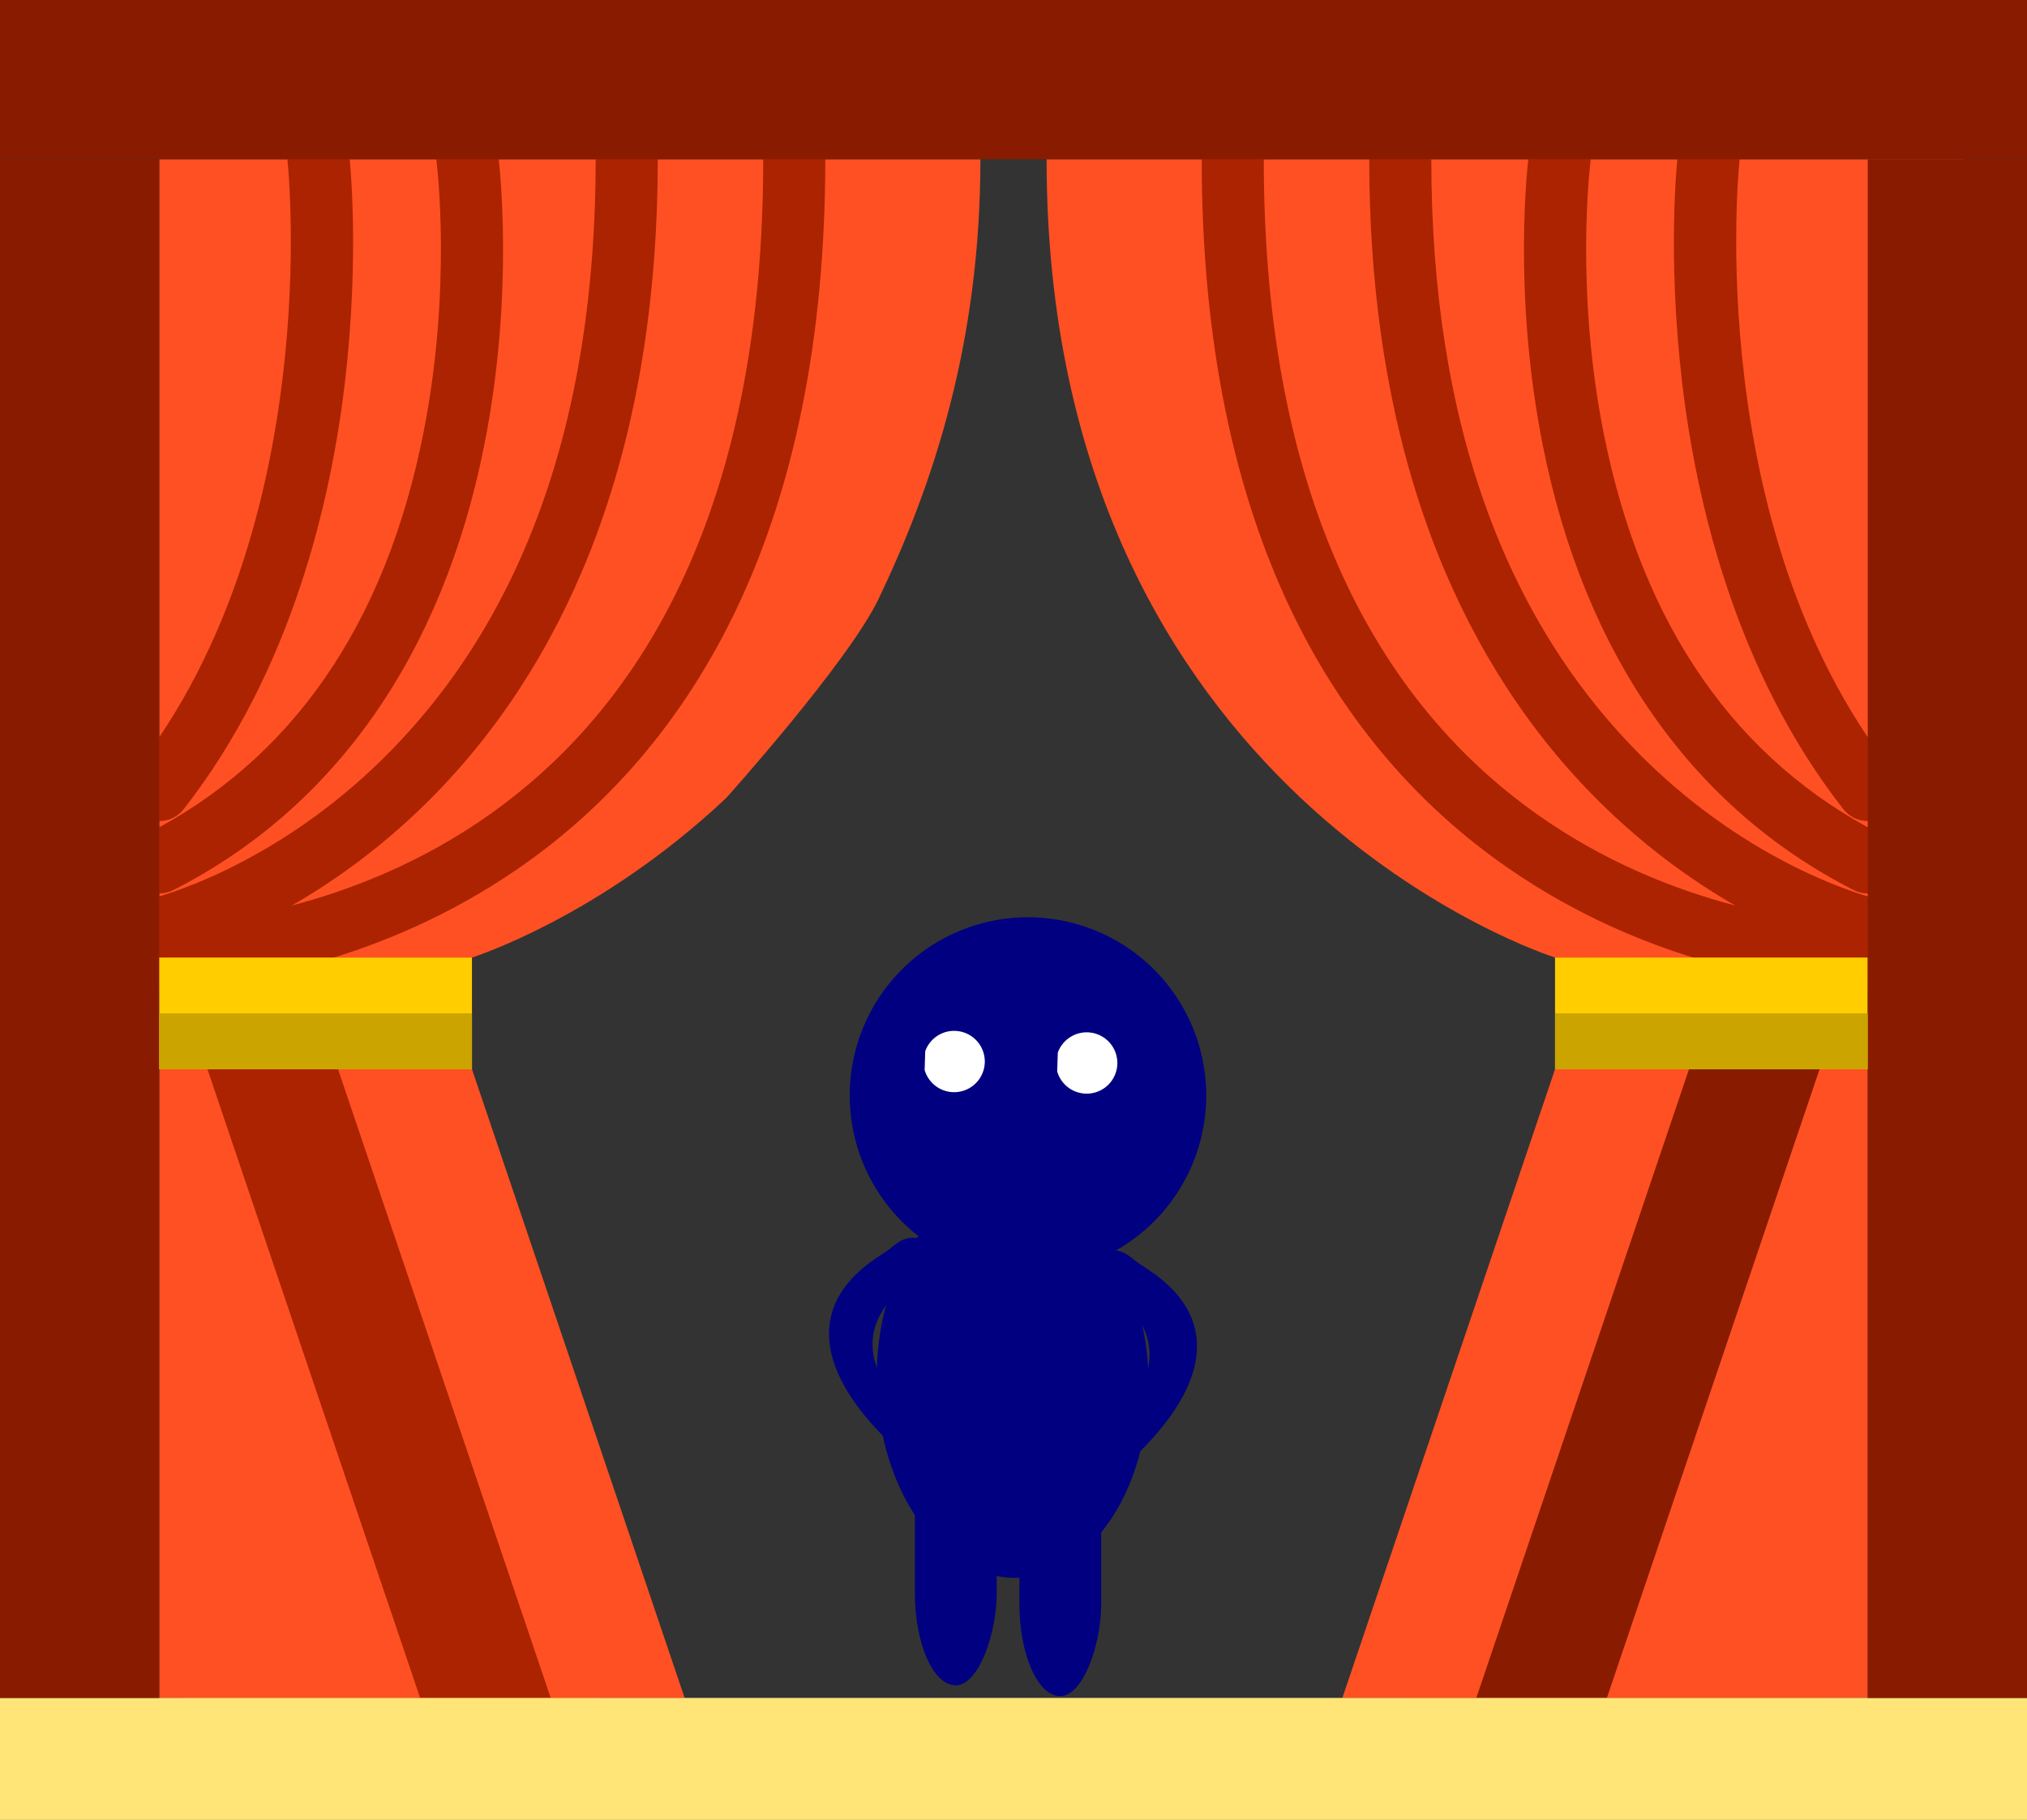<?xml version="1.0" encoding="UTF-8" standalone="no"?>
<svg
   xmlns:dc="http://purl.org/dc/elements/1.1/"
   xmlns:cc="http://creativecommons.org/ns#"
   xmlns:rdf="http://www.w3.org/1999/02/22-rdf-syntax-ns#"
   xmlns:svg="http://www.w3.org/2000/svg"
   xmlns="http://www.w3.org/2000/svg"
   xmlns:sodipodi="http://sodipodi.sourceforge.net/DTD/sodipodi-0.dtd"
   xmlns:inkscape="http://www.inkscape.org/namespaces/inkscape"
   sodipodi:docname="ds-domain-stage.svg"
   inkscape:version="1.0 (4035a4fb49, 2020-05-01)"
   id="svg105"
   version="1.1"
   viewBox="0 0 158.719 142.523"
   height="538.67"
   width="599.883">
  <rect x="0" y="0" width="158.719" height="142.523" fill="#333333" stroke="none"/>
  <defs
     id="defs99" />
  <sodipodi:namedview
     inkscape:window-maximized="1"
     inkscape:window-y="-9"
     inkscape:window-x="-9"
     inkscape:window-height="1013"
     inkscape:window-width="1920"
     units="px"
     showgrid="false"
     inkscape:document-rotation="0"
     inkscape:current-layer="layer1"
     inkscape:document-units="mm"
     inkscape:cy="256.51695"
     inkscape:cx="400.4314"
     inkscape:zoom="0.98994949"
     inkscape:pageshadow="2"
     inkscape:pageopacity="0.0"
     borderopacity="1.0"
     bordercolor="#666666"
     pagecolor="#ffffff"
     id="base" />
  <g
     transform="translate(0.114,-16.152)"
     id="layer1"
     inkscape:groupmode="layer"
     inkscape:label="Layer 1">
    <polygon
       transform="matrix(0.31,0,0,0.31,-0.114,8.054)"
       style="fill:#891c00"
       points="354.515,456.095 405.884,282.122 462.978,282.122 462.978,456.095 "
       id="polygon2" />
    <g
       transform="matrix(0.31,0,0,0.31,-0.114,8.054)"
       id="g8">
      <path
         style="fill:#ff5023"
         d="m 392.785,268.016 c 0,0 -128.426,-40.236 -128.426,-201.669 h 231.596 v 202.192 z"
         id="path4" />
      <path
         style="fill:#ff5023"
         d="m 119.214,268.016 c 0,0 32.107,-10.059 64.213,-40.298 0,0 30.869,-34.345 38.518,-50.354 C 235.77,148.432 247.64,112.71 247.64,66.347 H 40.225 v 201.668 h 78.989 z"
         id="path6" />
    </g>
    <g
       transform="matrix(0.31,0,0,0.31,-0.114,8.054)"
       id="g28">
      <path
         style="fill:#ab2300"
         d="m 40.22,233.536 c -1.689,0 -3.39,-0.543 -4.823,-1.665 -3.41,-2.667 -4.01,-7.592 -1.344,-11.001 48.054,-61.427 38.714,-152.751 38.614,-153.666 -0.47,-4.301 2.634,-8.17 6.934,-8.642 4.293,-0.479 8.17,2.627 8.644,6.927 0.111,1.001 2.667,24.9 -1.116,57.155 -3.514,29.955 -13.432,72.988 -40.732,107.885 -1.545,1.973 -3.849,3.007 -6.177,3.007 z"
         id="path10" />
      <path
         style="fill:#ab2300"
         d="m 40.232,251.822 c -2.856,0 -5.609,-1.567 -6.992,-4.287 -1.96,-3.859 -0.423,-8.577 3.436,-10.537 36.967,-18.789 60.604,-52.9 70.252,-101.385 7.306,-36.718 3.416,-67.95 3.375,-68.261 -0.554,-4.292 2.477,-8.221 6.77,-8.775 4.296,-0.552 8.221,2.477 8.775,6.77 0.177,1.375 4.254,34.117 -3.548,73.326 -10.483,52.686 -37.636,91.518 -78.521,112.299 -1.141,0.576 -2.353,0.85 -3.547,0.85 z"
         id="path12" />
      <path
         style="fill:#ab2300"
         d="m 40.218,268.539 c -3.569,0 -6.795,-2.454 -7.63,-6.08 -0.97,-4.213 1.655,-8.415 5.865,-9.392 0.486,-0.116 28.516,-7.014 56.071,-33.153 37.119,-35.212 55.941,-86.879 55.941,-153.567 0,-4.328 3.509,-7.837 7.837,-7.837 4.328,0 7.837,3.509 7.837,7.837 0,39.192 -6.418,74.169 -19.074,103.961 -10.222,24.063 -24.501,44.796 -42.44,61.624 -30.71,28.807 -61.353,36.109 -62.643,36.405 -0.59,0.137 -1.182,0.202 -1.764,0.202 z"
         id="path14" />
      <path
         style="fill:#ab2300"
         d="m 40.217,275.855 c -3.66,0 -6.932,-2.577 -7.677,-6.303 -0.848,-4.244 1.905,-8.373 6.149,-9.22 0.655,-0.131 1.142,-0.158 2.209,-0.217 35.631,-1.971 151.884,-21.766 151.884,-193.767 0,-4.328 3.509,-7.837 7.837,-7.837 4.328,0 7.837,3.509 7.837,7.837 0,45.386 -7.969,84.48 -23.686,116.198 -12.914,26.06 -31.071,47.273 -53.969,63.048 -34.667,23.884 -70.664,29.155 -89.037,30.171 -0.261,0.015 -0.468,0.025 -0.619,0.034 -0.31,0.037 -0.621,0.056 -0.928,0.056 z m 1.543,-0.153 c -0.176,0.036 -0.352,0.065 -0.528,0.087 0.248,-0.029 0.424,-0.067 0.528,-0.087 z"
         id="path16" />
      <path
         style="fill:#ab2300"
         d="m 471.78,233.536 c -2.328,0 -4.632,-1.032 -6.177,-3.008 -27.3,-34.896 -37.218,-77.93 -40.731,-107.885 -3.784,-32.255 -1.228,-56.154 -1.117,-57.155 0.476,-4.301 4.348,-7.4 8.65,-6.929 4.301,0.475 7.402,4.345 6.93,8.644 v 0 c -0.1,0.915 -9.44,92.239 38.614,153.666 2.667,3.408 2.066,8.334 -1.344,11.001 -1.435,1.121 -3.137,1.666 -4.825,1.666 z"
         id="path18" />
      <path
         style="fill:#ab2300"
         d="m 471.768,251.822 c -1.195,0 -2.407,-0.274 -3.545,-0.852 -40.886,-20.781 -68.037,-59.614 -78.521,-112.299 -7.802,-39.209 -3.725,-71.951 -3.548,-73.326 0.554,-4.291 4.487,-7.322 8.775,-6.77 4.29,0.554 7.321,4.479 6.77,8.77 v 0 c -0.041,0.316 -3.934,31.936 3.461,68.697 9.706,48.26 33.313,82.226 70.165,100.957 3.858,1.961 5.396,6.679 3.435,10.537 -1.382,2.719 -4.135,4.286 -6.992,4.286 z"
         id="path20" />
      <path
         style="fill:#ab2300"
         d="m 471.78,268.539 c -0.582,0 -1.171,-0.066 -1.763,-0.201 -1.289,-0.297 -31.934,-7.599 -62.643,-36.405 -17.939,-16.827 -32.217,-37.561 -42.44,-61.624 C 352.278,140.517 345.86,105.54 345.86,66.348 c 0,-4.328 3.508,-7.837 7.837,-7.837 4.329,0 7.837,3.509 7.837,7.837 0,66.687 18.822,118.356 55.941,153.567 27.658,26.236 55.794,33.088 56.076,33.154 4.205,0.99 6.825,5.199 5.847,9.407 -0.842,3.616 -4.057,6.063 -7.618,6.063 z"
         id="path22" />
      <path
         style="fill:#ab2300"
         d="m 471.783,275.855 c -0.307,0 -0.618,-0.019 -0.93,-0.055 -0.15,-0.009 -0.357,-0.021 -0.619,-0.034 -18.372,-1.016 -54.369,-6.287 -89.037,-30.171 -22.897,-15.776 -41.055,-36.988 -53.968,-63.048 -15.717,-31.718 -23.687,-70.813 -23.687,-116.198 0,-4.328 3.508,-7.837 7.837,-7.837 4.329,0 7.837,3.509 7.837,7.837 0,172.001 116.254,191.797 151.883,193.767 1.067,0.059 1.555,0.086 2.209,0.217 4.245,0.847 6.998,4.976 6.15,9.22 -0.742,3.724 -4.015,6.302 -7.675,6.302 z m -1.543,-0.153 c 0.104,0.022 0.28,0.06 0.527,0.087 -0.176,-0.024 -0.352,-0.053 -0.527,-0.087 z"
         id="path24" />
      <polygon
         style="fill:#ab2300"
         points="45.318,463.932 45.318,296.078 114.043,296.078 153.675,463.932 "
         id="polygon26" />
    </g>
    <polygon
       transform="matrix(0.31,0,0,0.31,-0.114,8.054)"
       style="fill:#891c00"
       points="512,66.348 512,26.122 135.84,26.122 48.068,26.122 0,26.122 0,66.348 "
       id="polygon30" />
    <g
       transform="matrix(0.31,0,0,0.31,-0.114,8.054)"
       id="g36">
      <polygon
         style="fill:#ff5023"
         points="172.931,455.053 139.098,455.053 85.382,296.229 119.214,296.229 "
         id="polygon32" />
      <polygon
         style="fill:#ff5023"
         points="106.117,455.053 40.225,455.053 40.225,296.229 52.4,296.229 "
         id="polygon34" />
    </g>
    <rect
       x="121.649"
       y="91.139"
       style="fill:#ffcd00;stroke-width:0.31"
       width="24.485"
       height="8.746"
       id="rect38" />
    <g
       transform="matrix(0.31,0,0,0.31,-0.114,8.054)"
       id="g44">
      <polygon
         style="fill:#ff5023"
         points="372.902,455.053 339.069,455.053 392.785,296.229 426.618,296.229 "
         id="polygon40" />
      <polygon
         style="fill:#ff5023"
         points="405.884,455.053 471.775,455.053 471.775,296.229 459.6,296.229 "
         id="polygon42" />
    </g>
    <rect
       x="-0.114"
       y="149.12"
       style="fill:#ffe477;stroke-width:0.31"
       width="158.719"
       height="9.555"
       id="rect46" />
    <g
       transform="matrix(0.31,0,0,0.31,-0.114,8.054)"
       id="g52">
      <rect
         x="0"
         y="66.351"
         style="fill:#891c00"
         width="40.225"
         height="388.702"
         id="rect48" />
      <rect
         x="471.771"
         y="66.351"
         style="fill:#891c00"
         width="40.225"
         height="388.702"
         id="rect50" />
    </g>
    <rect
       x="12.356"
       y="91.139"
       style="fill:#ffcd00;stroke-width:0.31"
       width="24.485"
       height="8.746"
       id="rect54" />
    <g
       transform="matrix(0.31,0,0,0.31,-0.114,8.054)"
       id="g60">
      <rect
         x="40.225"
         y="282.122"
         style="fill:#cca400"
         width="78.984"
         height="14.11"
         id="rect56" />
      <rect
         x="392.788"
         y="282.122"
         style="fill:#cca400"
         width="78.984"
         height="14.11"
         id="rect58" />
    </g>
    <g
       transform="matrix(0.31,0,0,0.31,-0.114,8.054)"
       id="g62" />
    <g
       transform="matrix(0.31,0,0,0.31,-0.114,8.054)"
       id="g64" />
    <g
       transform="matrix(0.31,0,0,0.31,-0.114,8.054)"
       id="g66" />
    <g
       transform="matrix(0.31,0,0,0.31,-0.114,8.054)"
       id="g68" />
    <g
       transform="matrix(0.31,0,0,0.31,-0.114,8.054)"
       id="g70" />
    <g
       transform="matrix(0.31,0,0,0.31,-0.114,8.054)"
       id="g72" />
    <g
       transform="matrix(0.31,0,0,0.31,-0.114,8.054)"
       id="g74" />
    <g
       transform="matrix(0.31,0,0,0.31,-0.114,8.054)"
       id="g76" />
    <g
       transform="matrix(0.31,0,0,0.31,-0.114,8.054)"
       id="g78" />
    <g
       transform="matrix(0.31,0,0,0.31,-0.114,8.054)"
       id="g80" />
    <g
       transform="matrix(0.31,0,0,0.31,-0.114,8.054)"
       id="g82" />
    <g
       transform="matrix(0.31,0,0,0.31,-0.114,8.054)"
       id="g84" />
    <g
       transform="matrix(0.31,0,0,0.31,-0.114,8.054)"
       id="g86" />
    <g
       transform="matrix(0.31,0,0,0.31,-0.114,8.054)"
       id="g88" />
    <g
       transform="matrix(0.31,0,0,0.31,-0.114,8.054)"
       id="g90" />
    <g
       transform="matrix(1.47,0,0,1.47,-11.878,-27.357)"
       id="g2203">
      <path
         d="m -88.016,-62.598 a 10.493,7.256 0 0 1 -11.373,5.212 10.493,7.256 0 0 1 -9.205,-6.964 10.493,7.256 0 0 1 8.526,-7.366 10.493,7.256 0 0 1 11.842,4.686"
         transform="matrix(0.025,-1,-0.997,-0.078,0,0)"
         sodipodi:arc-type="arc"
         sodipodi:open="true"
         sodipodi:end="5.9398965"
         sodipodi:start="0.27782151"
         sodipodi:ry="7.2562423"
         sodipodi:rx="10.4929"
         sodipodi:cy="-64.587631"
         sodipodi:cx="-98.106277"
         sodipodi:type="arc"
         id="path192-6-9-7"
         style="fill:#000080;stroke-width:0.507" />
      <path
         d="m 90.21,73.99 a 9.491,9.491 0 0 1 -10.288,6.817 9.491,9.491 0 0 1 -8.326,-9.11 9.491,9.491 0 0 1 7.712,-9.635 9.491,9.491 0 0 1 10.712,6.129"
         transform="matrix(-0.102,0.995,0.995,0.102,0,0)"
         sodipodi:arc-type="arc"
         sodipodi:open="true"
         sodipodi:end="5.9398965"
         sodipodi:start="0.27782151"
         sodipodi:ry="9.4913836"
         sodipodi:rx="9.4913836"
         sodipodi:cy="71.387108"
         sodipodi:cx="81.082489"
         sodipodi:type="arc"
         id="path194-0-9-6"
         style="fill:#000080;stroke-width:0.518" />
      <path
         d="m -57.255,86.598 a 1.634,1.634 0 0 1 -1.771,1.173 1.634,1.634 0 0 1 -1.433,-1.568 1.634,1.634 0 0 1 1.328,-1.658 1.634,1.634 0 0 1 1.844,1.055"
         sodipodi:arc-type="arc"
         sodipodi:open="true"
         sodipodi:end="5.9398965"
         sodipodi:start="0.27782151"
         sodipodi:ry="1.6337626"
         sodipodi:rx="1.6337626"
         sodipodi:cy="86.150131"
         sodipodi:cx="-58.82584"
         sodipodi:type="arc"
         id="path215-7-5-5"
         style="fill:#ffffff;stroke-width:0.616"
         transform="scale(-1,1)" />
      <path
         d="m -64.316,86.676 a 1.634,1.634 0 0 1 -1.771,1.173 1.634,1.634 0 0 1 -1.433,-1.568 1.634,1.634 0 0 1 1.328,-1.658 1.634,1.634 0 0 1 1.844,1.055"
         style="fill:#ffffff;stroke-width:0.616"
         id="path215-0-1-3-4"
         sodipodi:type="arc"
         sodipodi:cx="-65.886673"
         sodipodi:cy="86.227936"
         sodipodi:rx="1.6337626"
         sodipodi:ry="1.6337626"
         sodipodi:start="0.27782151"
         sodipodi:end="5.9398965"
         sodipodi:open="true"
         sodipodi:arc-type="arc"
         transform="scale(-1,1)" />
      <rect
         ry="4.925"
         y="104.445"
         x="-61.094"
         height="14.937"
         width="4.357"
         id="rect236-08-2-8"
         style="fill:#000080;stroke-width:0.285"
         transform="scale(-1,1)" />
      <rect
         style="fill:#000080;stroke-width:0.285"
         id="rect236-0-8-8-9"
         width="4.357"
         height="14.937"
         x="-66.661"
         y="105.02"
         ry="4.925"
         transform="scale(-1,1)" />
      <path
         id="rect1997-7"
         style="fill:#000080;stroke:#008080;stroke-width:0;stroke-linejoin:bevel;stroke-miterlimit:4;stroke-dasharray:none"
         d="m 56.666,95.536 c 0.741,0 1.988,0.982 1.338,1.338 -4.579,2.51 -4.817,5.744 0,9.514 0.584,0.457 -0.597,1.338 -1.338,1.338 -0.741,0 -0.808,-0.82 -1.338,-1.338 -3.71,-3.627 -4.587,-7.341 -0.315,-9.987 0.63,-0.39 0.912,-0.865 1.653,-0.865 z"
         sodipodi:nodetypes="sssssss" />
      <path
         sodipodi:nodetypes="sssssss"
         d="m 67.257,96.204 c -0.741,0 -1.988,0.982 -1.338,1.338 4.444,2.436 4.396,5.678 0,9.514 -0.558,0.487 0.597,1.338 1.338,1.338 0.741,0 0.808,-0.82 1.338,-1.338 3.71,-3.627 4.587,-7.341 0.315,-9.987 -0.63,-0.39 -0.912,-0.865 -1.653,-0.865 z"
         style="fill:#000080;stroke:#008080;stroke-width:0;stroke-linejoin:bevel;stroke-miterlimit:4;stroke-dasharray:none"
         id="rect1997-0-8" />
    </g>
  </g>
</svg>
